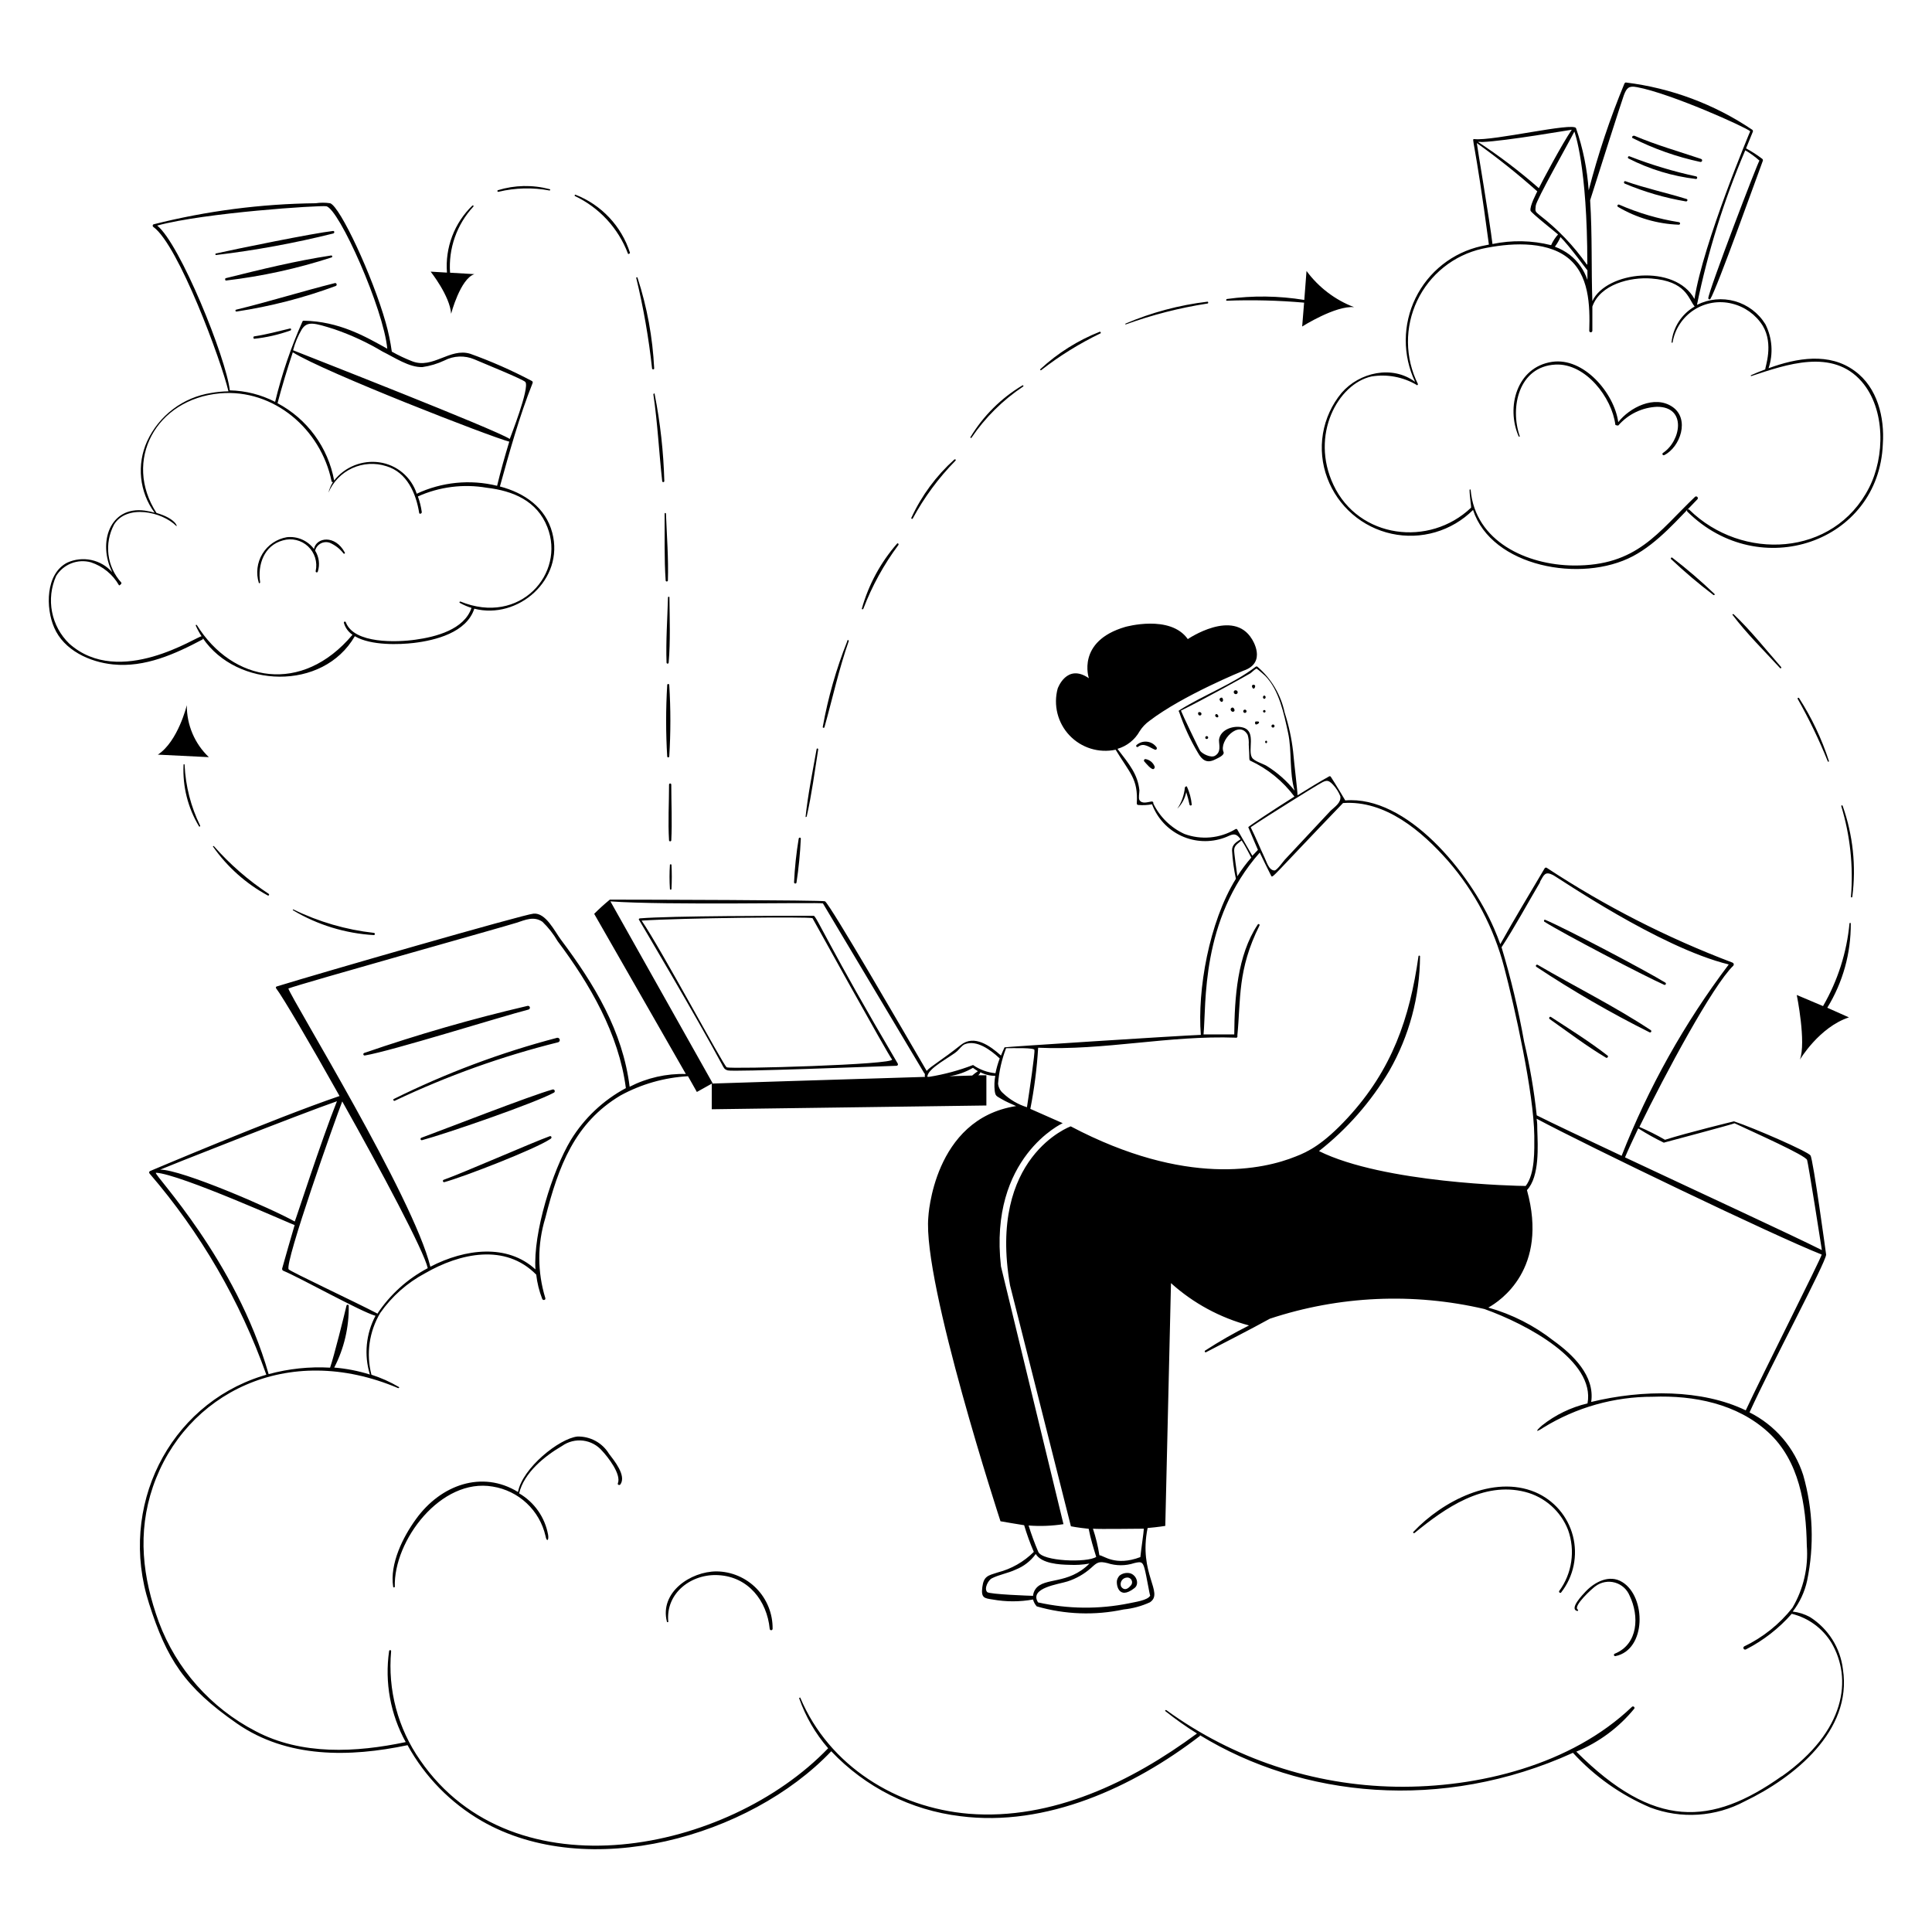 <svg width="400" height="400" viewBox="0 0 400 400" fill="none" xmlns="http://www.w3.org/2000/svg">
<path d="M42 132.14C49.02 142.48 66.84 143.16 73.46 131.72C76.82 133.72 82.84 133.44 85.62 133.12C90.18 132.58 96.6 130.96 98.2 126.02C107.2 128.36 116.9 120.02 114.34 110.3C112.96 105.04 108.56 102.04 103.5 100.72C105.5 93.5 107.5 86.28 110.28 79.28C110.304 79.205 110.301 79.124 110.271 79.052C110.242 78.979 110.189 78.918 110.12 78.88C106 76.698 101.729 74.814 97.34 73.24C93.12 71.96 89.62 76.46 85.34 74.8C83.887 74.236 82.477 73.567 81.12 72.8C80.841 70.773 80.42 68.768 79.86 66.8C77.12 57.12 70.44 42.8 68.36 42.08C67.359 41.93 66.341 41.93 65.34 42.08C54.027 42.206 42.769 43.67 31.8 46.44C31.745 46.466 31.698 46.507 31.665 46.558C31.633 46.61 31.615 46.669 31.615 46.73C31.615 46.791 31.633 46.851 31.665 46.902C31.698 46.953 31.745 46.994 31.8 47.02C37 50.86 45.8 74.68 47.3 81.02C46.093 81.035 44.889 81.149 43.7 81.36C40.84 81.808 38.136 82.955 35.826 84.7C33.516 86.444 31.673 88.732 30.46 91.36C29.381 93.738 28.954 96.361 29.225 98.959C29.496 101.557 30.453 104.035 32 106.14C31.343 105.959 30.675 105.818 30 105.72C22.74 104.72 20.18 112.34 23.24 118.48C22.108 117.195 20.594 116.308 18.919 115.948C17.245 115.588 15.5 115.774 13.94 116.48C9.4 118.78 9.44 125.88 11.22 129.94C13.22 134.62 18.56 137.08 23.4 137.56C30 138.24 36.28 135.4 41.96 132.38C41.984 132.346 42.001 132.306 42.007 132.265C42.014 132.223 42.012 132.181 42 132.14ZM102.92 100.58C97.349 99.207 91.476 99.786 86.28 102.22C85.728 100.521 84.71 99.01 83.341 97.861C81.973 96.712 80.309 95.97 78.54 95.72C76.787 95.474 75.001 95.691 73.358 96.351C71.716 97.011 70.275 98.09 69.18 99.48C68.56 96.102 67.184 92.907 65.154 90.136C63.125 87.365 60.494 85.09 57.46 83.48C58.4 79.92 59.46 76.42 60.62 72.94C67.2 77.08 101.62 90.46 105.44 91.44C104.52 94.46 103.66 97.5 102.92 100.58ZM87.46 76C89.032 75.775 90.563 75.316 92 74.64C92.954 74.143 94.007 73.863 95.083 73.822C96.159 73.78 97.23 73.978 98.22 74.4C99.9 75.14 108.4 78.56 108.78 79.1C109.68 80.36 105.64 90.56 105.54 90.88C102.46 88.88 64.44 74.02 60.68 72.52C61.081 70.989 61.693 69.522 62.5 68.16C63.64 66.44 65.06 66.84 69.22 68.16C72.707 69.353 76.058 70.908 79.22 72.8C81.68 74 84.72 76.1 87.46 76ZM32.54 46.7C42.4 44.02 66.22 42.48 67.54 42.7C70.18 43.16 79.44 64.04 80.18 72.2C75.6 69.64 70.18 66.52 62.86 66.4C62.816 66.4 62.773 66.411 62.735 66.432C62.696 66.453 62.664 66.483 62.64 66.52C60.242 71.895 58.34 77.478 56.96 83.2C54.055 81.705 50.847 80.891 47.58 80.82C46.78 74 37.24 50.44 32.54 46.7ZM14.34 133.26C12.506 131.487 11.261 129.193 10.775 126.689C10.288 124.184 10.583 121.591 11.62 119.26C12.35 118.07 13.447 117.15 14.746 116.638C16.044 116.126 17.474 116.049 18.82 116.42C21.284 117.229 23.358 118.926 24.64 121.18C24.64 121.3 25.32 120.86 25.1 120.6C23.647 118.996 22.724 116.983 22.459 114.835C22.195 112.686 22.6 110.509 23.62 108.6C26.2 104.38 33.48 105.88 36.5 108.9C36.78 109.16 36.5 107.4 32.4 106.2C25.42 95.38 32.26 82.62 45.54 81.44C56.74 80.46 66.44 88.92 68.64 99.6C68.64 99.78 68.8 99.82 68.94 99.8C68.513 100.48 68.196 101.222 68 102C68.952 99.751 70.712 97.94 72.934 96.926C75.156 95.911 77.677 95.766 80 96.52C84.26 97.78 86.14 102.16 86.78 106.16C86.78 106.52 87.38 106.36 87.32 106C87.169 104.901 86.901 103.822 86.52 102.78C90.983 100.78 95.94 100.154 100.76 100.98C106.22 101.62 111.18 103.68 113.32 109.12C117.1 118.7 107.72 129.6 95.32 124.54C95.14 124.54 95.04 124.74 95.2 124.82C95.969 125.249 96.78 125.598 97.62 125.86C96.1 130.36 90.22 131.86 86.02 132.44C82.22 132.98 73.3 133.34 71.6 128.84C71.584 128.787 71.548 128.743 71.499 128.716C71.45 128.69 71.393 128.684 71.34 128.7C71.287 128.716 71.242 128.752 71.216 128.801C71.19 128.85 71.184 128.907 71.2 128.96C71.484 129.965 72.115 130.836 72.98 131.42C62.5 143.88 48.14 141.26 40.76 129.42C40.744 129.391 40.717 129.369 40.685 129.36C40.654 129.351 40.619 129.354 40.59 129.37C40.561 129.386 40.539 129.413 40.53 129.445C40.52 129.477 40.524 129.511 40.54 129.54C40.876 130.307 41.278 131.043 41.74 131.74C40.94 131.62 24.76 142.56 14.34 133.26Z" fill="black"/>
<path d="M53.86 120.56C53.3 116.9 54.68 112.92 58.58 111.88C59.479 111.619 60.43 111.597 61.341 111.814C62.251 112.032 63.089 112.483 63.773 113.122C64.457 113.761 64.962 114.567 65.241 115.461C65.519 116.355 65.56 117.306 65.36 118.22C65.344 118.278 65.352 118.341 65.382 118.393C65.412 118.446 65.462 118.484 65.52 118.5C65.578 118.516 65.641 118.508 65.693 118.478C65.746 118.448 65.784 118.398 65.8 118.34C66.029 117.62 66.097 116.858 66.001 116.108C65.904 115.358 65.644 114.639 65.24 114C65.32 113.69 65.462 113.399 65.659 113.146C65.856 112.893 66.103 112.683 66.384 112.529C66.665 112.375 66.975 112.281 67.294 112.252C67.614 112.223 67.936 112.26 68.24 112.36C69.372 112.845 70.363 113.608 71.12 114.58C71.147 114.615 71.186 114.637 71.229 114.643C71.272 114.648 71.316 114.637 71.35 114.61C71.385 114.584 71.407 114.544 71.413 114.501C71.418 114.458 71.406 114.415 71.38 114.38C69.38 110.66 65.48 111.22 65 113.66C64.359 112.802 63.506 112.125 62.524 111.697C61.542 111.269 60.465 111.105 59.4 111.22C58.36 111.397 57.37 111.794 56.497 112.386C55.624 112.978 54.888 113.75 54.338 114.65C53.788 115.55 53.438 116.558 53.311 117.605C53.183 118.652 53.282 119.714 53.6 120.72C53.64 120.8 53.88 120.72 53.86 120.56ZM384 76.8C378.74 72.92 372 74.1 366.16 76.24C366.66 74.752 366.859 73.18 366.746 71.614C366.633 70.048 366.209 68.521 365.5 67.12C364.069 64.802 361.821 63.104 359.199 62.363C356.577 61.623 353.772 61.893 351.34 63.12C353.58 52.142 356.93 41.42 361.34 31.12C362.39 31.732 363.375 32.449 364.28 33.26C364.12 33.06 353.7 60.3 353.68 61.76C353.683 61.811 353.701 61.859 353.733 61.898C353.764 61.938 353.808 61.966 353.857 61.979C353.905 61.993 353.957 61.99 354.004 61.972C354.052 61.955 354.092 61.922 354.12 61.88C355.54 59.56 363.58 37.02 364.98 33.28C365.001 33.202 364.997 33.119 364.969 33.044C364.94 32.968 364.888 32.904 364.82 32.86C363.771 32.061 362.661 31.346 361.5 30.72C361.96 29.56 362.44 28.38 362.92 27.24C362.937 27.17 362.933 27.096 362.908 27.029C362.884 26.961 362.839 26.902 362.78 26.86C354.954 21.58 345.99 18.229 336.62 17.08C336.48 17.08 336.38 17.18 336.32 17.3C333.34 24.492 330.868 31.883 328.92 39.42C328.617 35.03 327.736 30.699 326.3 26.54C325.82 25.24 309.18 29.22 305.26 28.8C304.56 28.8 305.26 28.1 308.26 50.64L306.7 50.96C303.768 51.613 301.02 52.918 298.661 54.779C296.302 56.639 294.393 59.007 293.075 61.707C291.757 64.407 291.064 67.368 291.047 70.373C291.031 73.377 291.691 76.346 292.98 79.06C288.26 75.54 281.46 77.06 277.76 81.34C275.75 83.764 274.419 86.677 273.902 89.783C273.386 92.889 273.703 96.076 274.82 99.02C275.901 101.892 277.684 104.448 280.006 106.454C282.329 108.46 285.117 109.853 288.115 110.505C291.114 111.158 294.228 111.049 297.174 110.188C300.12 109.328 302.804 107.744 304.98 105.58C308.8 117.34 327.38 120.82 338.1 115.14C343.26 112.4 347.42 107.46 351.46 103.34C351.507 103.271 351.528 103.187 351.52 103.104C351.512 103.021 351.476 102.943 351.417 102.883C351.357 102.824 351.279 102.788 351.196 102.78C351.113 102.772 351.029 102.793 350.96 102.84C343.26 110.18 338.96 117.2 325.76 117.08C316.18 116.98 305.42 112.16 304.48 101.42C304.48 101.3 304.26 101.3 304.26 101.42C304.26 102.7 304.64 105.04 304.58 105.1C295.94 113.34 281.3 111.5 276.08 100.4C271.2 90.08 277 79.46 283.96 77.94C287.174 77.418 290.47 78.034 293.28 79.68C293.28 79.86 293.64 79.68 293.56 79.5C292.233 76.827 291.53 73.887 291.504 70.902C291.478 67.918 292.13 64.966 293.41 62.27C294.691 59.574 296.567 57.204 298.897 55.339C301.226 53.473 303.949 52.16 306.86 51.5C312.22 50.34 319.78 49.74 324.42 53.24C329.06 56.74 329.2 63.24 329.04 68.48C329.04 68.9 329.66 68.9 329.68 68.48V63.48C331.28 58.88 337.52 57.32 341.88 57.66C349.14 58.22 349.5 61.8 350.86 63.46C349.533 64.225 348.407 65.295 347.575 66.582C346.744 67.869 346.231 69.335 346.08 70.86C346.08 71 346.28 71.02 346.3 70.86C346.534 69.505 347.045 68.212 347.802 67.063C348.558 65.914 349.543 64.933 350.696 64.183C351.848 63.432 353.143 62.927 354.5 62.699C355.857 62.472 357.245 62.526 358.58 62.86C361.223 63.496 363.512 65.14 364.96 67.44C367.28 71.32 365.42 76.02 365.48 76.48C364.467 76.853 363.487 77.253 362.54 77.68C362.42 77.68 362.54 77.92 362.54 77.88C369.84 75.46 379.4 72.06 385.44 79C390.4 84.72 390.26 94.58 386.96 101C379.64 115.34 360.62 116.2 349.76 105.54C349.734 105.514 349.703 105.493 349.668 105.479C349.634 105.465 349.597 105.457 349.56 105.457C349.523 105.457 349.486 105.465 349.452 105.479C349.417 105.493 349.386 105.514 349.36 105.54C349.334 105.566 349.313 105.598 349.299 105.632C349.284 105.666 349.277 105.703 349.277 105.74C349.277 105.777 349.284 105.814 349.299 105.848C349.313 105.883 349.334 105.914 349.36 105.94C364.32 120.76 389.02 112.3 389.82 91.94C390.2 86.5 388.74 80.24 384 76.8ZM328.56 54.8C325.842 50.919 322.551 47.474 318.8 44.58C317.82 43.76 317.82 43.82 317.96 42.58C318.1 41.34 324.5 30.08 325.96 27.24C326 27.36 328.64 34.36 328.64 54.7L328.56 54.8ZM306.86 29.4C311.7 29.22 325.18 26.86 325.42 26.86C323.42 29.76 319.08 37.94 318.6 38.96C314.629 35.477 310.418 32.276 306 29.38C306.287 29.368 306.574 29.374 306.86 29.4ZM309 50.52C308.44 45.76 305.76 30 305.76 29.62C310.111 32.724 314.291 36.062 318.28 39.62C318.16 39.9 316.66 42.68 316.88 43.62C317 44.08 322.34 48.3 322.58 48.54C321.985 49.199 321.499 49.948 321.14 50.76C317.164 49.761 313.013 49.679 309 50.52ZM325 52.76C324.065 52.046 323.027 51.479 321.92 51.08C322.385 50.462 322.775 49.791 323.08 49.08C325.08 51.08 328.56 55.94 328.66 55.96V57.96C327.975 55.906 326.703 54.098 325 52.76ZM329.68 62.34C329.44 55.94 329.68 48.58 329.22 41.46C330.96 35.94 335.82 20.72 336.2 19.72C336.78 18.18 337.24 17.72 338.9 18.04C345.96 19.34 361.68 26.44 362.36 27.18C362.36 27.18 352.66 50.18 350.82 61.9C346.84 54.6 332.58 56.14 329.68 62.34Z" fill="black"/>
<path d="M344.32 93.76C344.259 93.795 344.214 93.852 344.195 93.919C344.177 93.987 344.186 94.059 344.22 94.12C344.255 94.181 344.312 94.226 344.379 94.245C344.447 94.263 344.519 94.255 344.58 94.22C347.86 92.58 349.94 86.72 346.24 84.22C342.54 81.72 337.4 84.38 335.04 87.4C334.22 81.4 327.9 73.92 321.32 74.92C314.02 76.02 311.78 84.3 314.42 90.34C314.42 90.48 314.72 90.34 314.66 90.34C312.56 84.34 314.44 75.86 322.06 75.48C328.3 75.18 333.74 82.34 334.44 87.94C334.44 88.04 335.06 88.16 335.08 88.06C336.084 86.912 337.311 85.979 338.686 85.319C340.061 84.659 341.556 84.285 343.08 84.22C349.3 84.22 348 91.32 344.32 93.76ZM338 28.58C342.437 30.818 347.141 32.478 352 33.52C352.082 33.544 352.171 33.534 352.246 33.493C352.321 33.452 352.376 33.382 352.4 33.3C352.424 33.218 352.414 33.13 352.373 33.054C352.332 32.98 352.262 32.924 352.18 32.9C347.56 31.34 342.92 30.04 338.42 28.12C338 28 337.76 28.44 338 28.58ZM337.18 32.82C341.556 35.058 346.298 36.494 351.18 37.06C351.239 37.044 351.291 37.009 351.329 36.96C351.366 36.911 351.386 36.851 351.386 36.79C351.386 36.729 351.366 36.669 351.329 36.62C351.291 36.572 351.239 36.536 351.18 36.52C346.469 35.506 341.848 34.114 337.36 32.36C337.14 32.24 336.86 32.68 337.18 32.82ZM349.18 41.2C344.98 39.9 340.68 38.98 336.52 37.52C336.22 37.42 336.1 37.9 336.4 38.02C340.457 39.732 344.698 40.967 349.04 41.7C349.36 41.74 349.52 41.3 349.18 41.2ZM347.62 46C343.362 45.327 339.208 44.11 335.26 42.38C335.199 42.346 335.127 42.337 335.059 42.356C334.992 42.374 334.935 42.419 334.9 42.48C334.866 42.541 334.857 42.613 334.875 42.681C334.894 42.748 334.939 42.806 335 42.84C338.814 45.095 343.132 46.36 347.56 46.52C347.84 46.56 348 46.1 347.62 46ZM68.96 47.82C64.96 48.26 48.96 51.52 44.72 52.48C44.54 52.48 44.56 52.82 44.72 52.8C52.899 51.822 61.008 50.333 69 48.34C69.3 48.24 69.28 47.8 68.96 47.82ZM68.64 53.3C68.666 53.292 68.691 53.279 68.712 53.262C68.733 53.245 68.751 53.223 68.764 53.199C68.777 53.175 68.785 53.148 68.788 53.121C68.79 53.094 68.788 53.066 68.78 53.04C68.772 53.014 68.759 52.989 68.742 52.968C68.725 52.947 68.703 52.929 68.679 52.916C68.655 52.903 68.628 52.895 68.601 52.892C68.574 52.89 68.546 52.892 68.52 52.9C61.28 54 54 55.78 46.8 57.58C46.52 57.58 46.58 58.12 46.8 58.08C54.219 57.208 61.535 55.606 68.64 53.3ZM48.98 64.5C55.996 63.44 62.886 61.664 69.54 59.2C69.603 59.166 69.652 59.111 69.68 59.045C69.708 58.98 69.713 58.907 69.694 58.838C69.676 58.769 69.635 58.708 69.578 58.665C69.521 58.622 69.451 58.599 69.38 58.6C62.52 60.32 55.76 62.44 48.88 64.12C48.64 64.18 48.74 64.54 48.98 64.5ZM60.1 68C57.62 68.58 55.18 69.26 52.64 69.64C52.38 69.64 52.44 70.18 52.64 70.14C55.2 69.867 57.717 69.29 60.14 68.42C60.184 68.402 60.221 68.371 60.246 68.33C60.27 68.29 60.281 68.242 60.277 68.195C60.272 68.148 60.253 68.103 60.221 68.068C60.189 68.033 60.147 68.009 60.1 68ZM319.76 190.84C323.76 193.36 340.3 202 344.56 203.9C344.617 203.921 344.679 203.921 344.737 203.9C344.794 203.88 344.842 203.84 344.873 203.788C344.903 203.736 344.915 203.674 344.905 203.615C344.896 203.555 344.866 203.5 344.82 203.46C340.7 200.92 324.08 192.18 319.92 190.44C319.68 190.34 319.56 190.72 319.76 190.84ZM318.1 200.18C325.63 205.173 333.458 209.701 341.54 213.74C341.597 213.761 341.659 213.761 341.717 213.74C341.774 213.72 341.822 213.68 341.853 213.628C341.883 213.576 341.895 213.514 341.885 213.455C341.876 213.395 341.846 213.34 341.8 213.3C334.3 208.34 326.12 204.3 318.36 199.76C318.304 199.726 318.237 199.715 318.173 199.73C318.11 199.745 318.054 199.784 318.02 199.84C317.986 199.896 317.975 199.963 317.99 200.027C318.005 200.09 318.044 200.146 318.1 200.18ZM332.84 218.56C329.1 215.64 325.04 213.12 321.12 210.56C320.84 210.36 320.58 210.82 320.86 211C324.72 213.72 328.5 216.6 332.54 219C332.78 219.1 333.06 218.74 332.84 218.56Z" fill="black"/>
<path d="M374.74 334.8C373.632 334.191 372.416 333.804 371.16 333.66C372.615 331.781 373.633 329.602 374.14 327.28C375.649 320.036 375.374 312.534 373.34 305.42C372.448 302.62 371.005 300.028 369.095 297.795C367.185 295.562 364.848 293.735 362.22 292.42C366.76 282.42 378.02 261.4 378.08 259.76C378.08 259.76 375.4 240.04 374.84 239.22C374.28 238.4 363.22 233.56 359 232.16C359 232.16 349.28 234.52 344.72 235.98C343.008 234.989 341.238 234.101 339.42 233.32C344.8 222.28 354.6 204.04 358.86 199.94C358.903 199.891 358.934 199.833 358.949 199.77C358.964 199.707 358.964 199.641 358.949 199.578C358.933 199.515 358.902 199.457 358.859 199.408C358.815 199.36 358.761 199.323 358.7 199.3C345.191 194.187 332.286 187.601 320.22 179.66C320.148 179.623 320.064 179.615 319.986 179.637C319.908 179.66 319.842 179.711 319.8 179.78C316.72 185 313.56 190.2 310.62 195.48C310.22 194.4 309.82 193.34 309.36 192.3C304.3 180.54 291.22 164.64 278.52 165.72C278.52 165.72 276.52 162.32 275.5 160.78C275.448 160.732 275.38 160.706 275.31 160.706C275.24 160.706 275.172 160.732 275.12 160.78C273.32 161.78 271 163.18 268.64 164.66C268.64 163.74 267.96 158.3 267.72 155.56C267.405 152.843 266.822 150.163 265.98 147.56C265.199 143.853 263.216 140.506 260.34 138.04C260.288 138.001 260.225 137.98 260.16 137.98C260.095 137.98 260.032 138.001 259.98 138.04C255.18 141.7 249.24 143.86 244.12 147.08C244.095 147.096 244.075 147.119 244.061 147.145C244.047 147.171 244.04 147.2 244.04 147.23C244.04 147.26 244.047 147.289 244.061 147.315C244.075 147.341 244.095 147.364 244.12 147.38C245.113 150.322 246.413 153.151 248 155.82C248.86 157.36 249.84 158.12 251.58 157.24C252.14 156.96 253.58 156.36 253.32 155.7C252.32 153.4 256.58 148.92 258.32 152.16C258.512 152.808 258.586 153.486 258.54 154.16C258.74 156.84 258.54 157.36 258.84 157.48C262.461 159.165 265.608 161.722 268 164.92C263.14 167.98 258.4 171.16 258.44 171.26C259.08 172.84 260.44 175.94 260.44 175.96C260.04 176.36 259.66 176.76 259.28 177.18C258.24 175.36 257.18 173.54 256.14 171.7C256.085 171.651 256.014 171.624 255.94 171.624C255.866 171.624 255.795 171.651 255.74 171.7C254.169 172.634 252.409 173.205 250.589 173.371C248.768 173.537 246.934 173.294 245.22 172.66C242.407 171.372 240.13 169.144 238.78 166.36C238.798 166.307 238.803 166.25 238.792 166.195C238.782 166.14 238.757 166.089 238.721 166.047C238.684 166.004 238.637 165.972 238.585 165.953C238.532 165.934 238.475 165.93 238.42 165.94C237.52 166.08 236.42 166.5 235.9 165.62C235.68 165.24 235.9 164.14 235.9 163.62C235.54 160.32 233.9 158.34 231.36 155.04C233.316 154.474 234.969 153.159 235.96 151.38C236.486 150.552 237.164 149.833 237.96 149.26C244.9 143.94 257.44 138.86 257.44 138.86C262.44 137.18 259.2 132.32 259.2 132.32C255.32 125.9 245.92 132.32 245.92 132.32C242.28 127.14 232.96 129.8 232.96 129.8C222.8 132.78 225.44 140.42 225.44 140.42C220.84 137.24 218.98 142.56 218.98 142.56C218.523 144.251 218.509 146.03 218.938 147.728C219.366 149.426 220.224 150.985 221.429 152.256C222.634 153.527 224.145 154.467 225.817 154.986C227.49 155.505 229.267 155.586 230.98 155.22C233.92 160.1 235.66 161.22 235.36 166.36C235.36 166.44 235.392 166.516 235.448 166.572C235.504 166.628 235.58 166.66 235.66 166.66C236.615 166.744 237.577 166.697 238.52 166.52C239.6 169.415 241.78 171.767 244.586 173.063C247.391 174.359 250.595 174.495 253.5 173.44C254.72 173.02 255.5 172.24 256.48 173.3L256.86 173.76C255.92 174.36 255.08 174.88 255.08 176.06C255.194 178.038 255.462 180.004 255.88 181.94C250.3 190.96 247.88 205.02 248.62 214.26C244.06 214.42 208.02 216.76 207.98 216.84C207.74 217.36 207.48 217.94 207.24 218.54C205.02 216.54 201.7 214.14 198.94 216.34C194.82 219.62 192.68 220.76 191.86 221.72C187.18 213.72 171.86 187.22 170.8 186.6C170.38 186.36 133 186.26 126.26 186.26C125.131 187.185 124.05 188.166 123.02 189.2L142 222.36C137.96 222.246 133.956 223.154 130.36 225C128.92 213.48 123.1 203.84 116.14 194.56C114.82 192.8 113 188.92 110.46 189.16C108.36 189.34 66.34 201.44 57.28 204.24C57.247 204.251 57.216 204.268 57.19 204.292C57.164 204.316 57.144 204.345 57.131 204.377C57.117 204.41 57.111 204.445 57.113 204.48C57.114 204.515 57.124 204.549 57.14 204.58C58.54 206.4 64.18 216 70.3 226.92C56.72 231.54 31.12 242.44 31.1 242.44C31.049 242.456 31.003 242.485 30.966 242.524C30.929 242.563 30.902 242.61 30.888 242.662C30.874 242.714 30.873 242.768 30.886 242.82C30.898 242.872 30.924 242.92 30.96 242.96C41.527 255.232 49.726 269.357 55.14 284.62L54.16 284.92C34.92 291.04 24.42 312 30.86 332C34.52 343.46 38.14 349.24 49.04 356.82C59.46 364.06 72.4 363.84 84.38 361.32C87.968 367.848 93.272 373.27 99.72 377C121.72 389.68 155.18 380.36 172.1 362.58C179.164 370.043 188.617 374.798 198.82 376.02C216.6 378.32 234.64 370.02 248.44 359.4V359.26C269.5 372.14 298.44 375.26 325.66 362.9C330.122 367.774 335.578 371.634 341.66 374.22C344.826 375.417 348.211 375.922 351.589 375.702C354.966 375.481 358.257 374.539 361.24 372.94C371.44 368.04 383.52 358.36 381.56 345.62C381.296 343.424 380.548 341.314 379.368 339.442C378.189 337.571 376.608 335.985 374.74 334.8ZM262.26 158.58C261.48 158.1 259.66 157.62 259.2 156.82C258.3 155.28 260.08 151.58 257.52 150.68C255.64 150.04 252.62 150.94 252.38 153.2C252.38 154.3 252.88 155.7 251.54 156.48C250.72 156.96 248.98 156.1 248.5 155.48C248.26 155.2 244.64 147.58 244.5 147.12C248.64 145.12 258.5 139.66 258.88 139.4C259.26 139.14 259.84 138.48 260.22 138.42C260.08 138.42 260.48 138.62 260.82 138.94C261.16 139.26 261.62 139.6 261.98 139.96C264.84 142.88 265.84 147.84 266.68 151.7C267.52 155.56 266.88 159.86 268.04 163.7C266.42 161.675 264.465 159.943 262.26 158.58ZM361.44 292C352.38 287.62 340.12 287.66 329.44 290.26C330.24 284.86 325.66 280.46 321.62 277.56C317.615 274.424 313.036 272.101 308.14 270.72C310.56 269.38 320.66 262.72 316.14 246.4C318.8 243.58 318.38 237.18 318.28 233.96C318.28 233.18 318.28 232.4 318.14 231.62C328.64 237.24 367.36 255.88 377.16 259.74C377.22 260.18 364.56 285.26 361.44 292ZM344.52 236.56C344.52 236.56 359.1 232.68 359.12 232.56C363.38 234.56 373.78 239.18 374.14 240.16C374.34 240.64 377.12 258.16 377.2 258.82C370.96 255.68 351.74 246.82 336.44 239.62C337.04 238.18 338 236.12 339.18 233.62C340.9 234.717 342.683 235.712 344.52 236.6V236.56ZM318.84 182.56C319.66 181.12 319.88 180.36 321.48 181.14C322.58 181.66 343.48 196.14 357.92 199.68C348.755 211.814 341.293 225.144 335.74 239.3C328.08 235.7 321.5 232.6 318.16 230.92C317.613 225.804 316.745 220.727 315.56 215.72C314.381 209.102 312.819 202.557 310.88 196.12C313.58 192 316.24 187.08 318.84 182.68V182.56ZM258.98 171.24C262.7 168.72 272 162.98 272.84 162.5C274.4 161.6 274.84 161.2 276.02 162.5C276.649 163.186 277.15 163.978 277.5 164.84C277.72 166.16 276.38 167.02 275.5 167.84L266 178C265.7 178.32 264.38 180.2 263.88 180.22C262.68 180.22 262.24 178.38 261.78 177.48C260.82 175.44 260 173.4 258.98 171.36V171.24ZM255.52 176C255.52 174.98 256.42 174.58 257.06 174C257.82 175.08 258.48 176.5 259.06 177.56C258.004 178.772 257.041 180.062 256.18 181.42C256 180.12 255.48 176.46 255.52 176ZM255.86 214.88C255.918 214.882 255.975 214.869 256.026 214.842C256.077 214.816 256.121 214.777 256.153 214.729C256.185 214.681 256.204 214.625 256.209 214.568C256.214 214.51 256.204 214.453 256.18 214.4C256.92 206.8 256.18 200.8 260.76 191.62C260.787 191.572 260.793 191.516 260.778 191.463C260.763 191.411 260.728 191.367 260.68 191.34C260.632 191.314 260.576 191.307 260.523 191.322C260.471 191.337 260.427 191.372 260.4 191.42C256.14 197.82 255.6 206.64 255.54 214.16H249.18C249.78 207.98 248.52 190.42 260.82 176.52C261.58 178.14 262.38 179.72 263.18 181.32C263.48 181.9 263.32 181.58 278.06 166.26C286.86 165.64 294.38 172.1 299.82 178.26C305.329 184.602 309.299 192.131 311.42 200.26C313.58 208.46 317.56 226.26 317.66 235.2C317.66 238.04 317.86 242.96 315.88 245.54C314.04 245.54 286.46 244.96 273.08 238.32C278.925 233.734 283.863 228.098 287.64 221.7C291.767 214.48 293.958 206.316 294 198C294 197.82 293.7 197.76 293.68 198C291.86 210.78 288.24 221.44 279.02 231.44C274 236.88 270.82 238.46 268.26 239.44C261.64 242.12 245.56 245.78 221.68 233.2C221.68 233.2 204.46 239.42 209.12 266.12L221.72 316C221.72 316 223.04 316.28 225.4 316.52C225.78 318.52 226.4 320.52 226.96 322.34C225.1 323.58 215.78 323.28 214.96 321.28C214.199 319.503 213.531 317.687 212.96 315.84C215.369 316.024 217.792 315.93 220.18 315.56L207.24 262.2C204.68 239.58 220.02 232.54 220.02 232.54L213.32 229.58C214.142 225.401 214.683 221.171 214.94 216.92C228.52 217.54 242.16 214.32 255.86 214.84V214.88ZM221 327.42C222.811 326.84 224.48 325.886 225.9 324.62C227.16 323.46 227.5 323.2 229.26 323.62C231.073 324.213 233.027 324.213 234.84 323.62C236.22 323.3 236.56 323.28 236.96 324.72C237.36 326.16 238.06 330.5 238.14 330.34C237.66 331.36 234.8 331.7 233.8 331.94C227.564 333.21 221.13 333.149 214.92 331.76C213 328.74 219.22 328 221 327.42ZM214.4 328.98C214.102 329.398 213.923 329.889 213.88 330.4C213.62 330.4 204.8 330.1 204.38 329.62C203.68 328.84 204.64 327.16 205.3 326.8C206.84 326 208.72 325.72 210.3 324.96C211.961 324.307 213.398 323.189 214.44 321.74C215.66 323.74 219.36 323.94 221.4 323.98C222.792 324.052 224.188 323.965 225.56 323.72C221.1 328.18 216.22 326.48 214.4 328.98ZM227.62 322.02C227.332 320.145 226.884 318.298 226.28 316.5C227.6 316.62 235.18 316.5 236.82 316.5C236.82 317.1 236.22 321.02 236.1 322.38C230.86 324.36 228.46 322 227.62 322V322.02ZM208.3 217.02C209.74 217.02 214.3 216.88 214.16 217.4C214.32 217.9 213.14 225.84 212.62 229.24C210.78 228.672 209.096 227.686 207.7 226.36C207.097 225.859 206.717 225.14 206.64 224.36C206.834 221.846 207.394 219.373 208.3 217.02ZM198.18 217.62C198.64 217.2 199.16 216.44 199.74 216.2C202.2 215.24 205.04 217.32 206.98 219.14C206.605 220.135 206.311 221.158 206.1 222.2C204.432 222.044 202.834 221.459 201.46 220.5C198.539 221.624 195.51 222.441 192.42 222.94H192C192 221.18 196.86 218.82 198.18 217.62ZM201.28 222.68L196.54 222.82C198.269 222.557 199.932 221.967 201.44 221.08C201.768 221.33 202.109 221.564 202.46 221.78C202.049 222.056 201.655 222.357 201.28 222.68ZM106.96 191.04C108.74 190.46 110.52 189.62 112.3 190.84C113.528 192.021 114.585 193.367 115.44 194.84C122.12 203.74 128.12 214.06 129.58 225.28C124.906 227.785 120.979 231.484 118.2 236C114.34 242.4 110.36 255.28 110.86 262.82C105.06 257.48 96.34 258.5 89.1 262.26C85.6 247.9 60.46 207.04 59.7 204.66C62.32 203.64 104.42 191.86 106.96 191.04ZM88.56 262.56C84.346 264.784 80.756 268.03 78.12 272L78.02 271.9C74.02 269.78 60.02 263.22 59.76 262.8C58.88 261.48 69.42 231.7 70.86 228.04C79.02 242.56 87.82 259.1 88.56 262.56ZM69.76 228C66.48 236.2 61.1 252.94 61.02 252.9C56.26 250.22 37.62 242.14 33.16 242.16C33.4 242 62.34 230.56 69.76 228ZM32.28 242.8C37.2 243.02 60.88 253.7 61 253.64C60.12 256.62 59.26 259.64 58.42 262.62C58.395 262.723 58.41 262.832 58.462 262.925C58.513 263.018 58.599 263.088 58.7 263.12C62.22 264.58 74.7 271.58 77.74 272.42C75.76 276.16 75.343 280.533 76.58 284.58C74.181 283.829 71.706 283.346 69.2 283.14C71.246 279.174 72.276 274.762 72.2 270.3C72.185 270.25 72.155 270.207 72.113 270.176C72.072 270.145 72.022 270.129 71.97 270.129C71.918 270.129 71.868 270.145 71.827 270.176C71.785 270.207 71.755 270.25 71.74 270.3C71.24 272.44 69.18 280.72 68.34 283.16C64.055 282.919 59.76 283.371 55.62 284.5C48.84 260.78 31.76 243.14 32.28 242.84V242.8ZM368.9 367.74C354.3 378.08 342.46 378.74 326.36 362.66C331.036 360.735 335.16 357.676 338.36 353.76C338.56 353.46 338.12 353.14 337.88 353.38C325.32 365.38 306.08 370.18 289.04 369.92C271.918 369.648 255.296 364.102 241.44 354.04C241.3 354.04 241.14 354.16 241.26 354.26C243.357 355.93 245.547 357.479 247.82 358.9C234.28 368.9 217.82 376.9 200.58 375.52C185.64 374.26 171.64 365.62 165.7 351.52C165.7 351.38 165.42 351.52 165.46 351.62C166.79 355.414 168.825 358.923 171.46 361.96C150.68 383.58 106.38 392.64 86.98 364.42C82.376 357.838 80.25 349.839 80.98 341.84C80.98 341.6 80.6 341.56 80.56 341.84C79.626 348.327 80.834 354.942 84 360.68C73.74 362.84 62.42 363.46 52.88 358.4C43.647 353.61 36.521 345.564 32.88 335.82C29.52 326.58 28.4 317.38 31.66 307.82C38.3 288.48 59.5 277.66 82.44 287.4C82.6 287.4 82.74 287.26 82.58 287.16C80.786 286.107 78.881 285.256 76.9 284.62C76.345 282.475 76.219 280.241 76.532 278.048C76.844 275.855 77.588 273.745 78.72 271.84C81.12 268.405 84.3 265.588 88 263.62C95.22 259.44 104.62 257.38 111.02 263.9C111.217 265.619 111.634 267.307 112.26 268.92C112.42 269.32 113.04 269.16 112.9 268.74C111.24 263.345 111.24 257.575 112.9 252.18C115.62 241.38 119.02 232.46 128.44 226.82C132.75 224.46 137.534 223.093 142.44 222.82L144.28 226.08L147.54 224.26L126.38 186.62C137.84 187.46 169.48 186.78 170.38 187.04C170.38 187.04 186.38 213.88 191.36 222.2C191.391 222.26 191.44 222.309 191.5 222.34C191.45 222.544 191.45 222.756 191.5 222.96C174.76 223.46 147.36 224.34 147.36 224.34V229.66L204.22 228.88V222.62H202.54C202.74 222.457 202.892 222.243 202.98 222C203.932 222.492 204.989 222.745 206.06 222.74C205.873 223.756 205.833 224.793 205.94 225.82C206.1 226.92 206.24 226.88 207.28 227.5C208.32 228.12 209.28 228.5 210.38 229C193.18 231.66 192.2 252 192.2 252C190.98 265.56 207.14 314.96 207.14 314.96C207.14 314.96 211.88 315.78 212.04 315.78C212.596 317.658 213.264 319.501 214.04 321.3C211.973 323.365 209.39 324.836 206.56 325.56C204.56 326.2 203.68 326.3 203.38 328.58C203.08 330.86 203.8 330.9 205.52 331.16C208.284 331.66 211.116 331.66 213.88 331.16C214.02 331.686 214.28 332.172 214.64 332.58C220.495 334.276 226.679 334.496 232.64 333.22C234.522 333.028 236.36 332.528 238.08 331.74C241.06 329.74 235.66 325.86 237.6 316.36C239.86 316.16 241.26 315.92 241.26 315.92L242.44 265.66C247.058 269.818 252.596 272.82 258.6 274.42C255.467 275.993 252.423 277.736 249.48 279.64C249.449 279.67 249.428 279.71 249.421 279.753C249.414 279.796 249.421 279.84 249.442 279.878C249.462 279.916 249.494 279.947 249.534 279.966C249.573 279.984 249.617 279.989 249.66 279.98C254.08 277.68 258.56 275.42 262.92 273.02C277.26 268.275 292.632 267.583 307.34 271.02C316.06 274.14 330.32 281.68 328.68 290.56C325.234 291.372 322.01 292.936 319.24 295.14C317.76 296.44 318.02 296.58 319.52 295.58C326.338 291.38 334.192 289.164 342.2 289.18C350.7 288.86 359.62 290.62 366.08 296.52C372.54 302.42 373.94 311.58 374.08 320C374.431 324.497 373.39 328.994 371.1 332.88C368.419 336.273 364.999 339.009 361.1 340.88C361.027 340.932 360.976 341.009 360.957 341.097C360.938 341.185 360.952 341.277 360.997 341.354C361.042 341.432 361.115 341.49 361.2 341.517C361.286 341.544 361.379 341.538 361.46 341.5C365.065 339.663 368.288 337.158 370.96 334.12C374.385 334.955 377.34 337.112 379.18 340.12C383.5 347.48 382.24 358.34 368.9 367.78V367.74Z" fill="black"/>
<path d="M317.86 308.94C309.14 305.28 298.6 310.84 292.64 317.14C292.48 317.3 292.64 317.52 292.88 317.38C299.18 312.22 307.1 306.68 315.74 308.88C317.749 309.39 319.607 310.374 321.158 311.748C322.71 313.122 323.911 314.847 324.66 316.78C325.405 318.874 325.626 321.119 325.306 323.318C324.985 325.518 324.132 327.606 322.82 329.4C322.66 329.64 323.04 329.94 323.22 329.7C324.495 328.067 325.378 326.162 325.8 324.133C326.222 322.105 326.172 320.006 325.654 318C325.136 315.993 324.164 314.133 322.813 312.562C321.461 310.991 319.767 309.752 317.86 308.94ZM335.86 327.54C333.2 325.9 330.14 327.54 328.26 329.54C327.76 330.08 324.78 333.12 326.56 333.54C326.594 333.543 326.628 333.536 326.657 333.518C326.686 333.501 326.709 333.475 326.722 333.444C326.735 333.413 326.738 333.378 326.731 333.345C326.723 333.312 326.706 333.282 326.68 333.26C325.52 332.6 329.78 328.74 330.36 328.38C330.929 327.963 331.587 327.682 332.281 327.557C332.976 327.433 333.69 327.468 334.368 327.661C335.047 327.854 335.673 328.199 336.198 328.67C336.724 329.141 337.135 329.726 337.4 330.38C339.4 334.54 339.22 340.38 334.32 342.38C334.257 342.401 334.205 342.446 334.174 342.505C334.143 342.564 334.135 342.632 334.153 342.696C334.171 342.76 334.213 342.815 334.27 342.849C334.327 342.883 334.395 342.894 334.46 342.88C340.88 341.58 340.86 330.58 335.86 327.54ZM119.52 297.42C115.76 297.86 108.2 303.9 107.24 308.9C99.82 304.34 91.24 307.4 86.12 314.52C83.44 318.2 80.66 323.74 81.4 328.52C81.4 328.72 81.76 328.68 81.74 328.52C81.46 318.98 91.28 305.9 102.02 307.78C104.651 308.202 107.096 309.401 109.041 311.222C110.987 313.043 112.344 315.403 112.94 318C113.18 319.32 113.66 318.98 113.48 317.78C113.164 315.997 112.463 314.304 111.427 312.819C110.391 311.334 109.044 310.092 107.48 309.18C108.5 304.9 112.74 301.48 116.38 299.36C117.644 298.466 119.196 298.077 120.732 298.269C122.268 298.462 123.676 299.222 124.68 300.4C125.84 301.64 128.68 305.22 127.92 307.12C127.8 307.42 128.26 307.56 128.44 307.34C129.74 305.5 127.14 302.38 126.08 300.98C125.397 299.861 124.431 298.943 123.279 298.318C122.127 297.693 120.83 297.383 119.52 297.42ZM148.36 325.34C142.98 325.34 136.52 329.68 138.08 335.76C138.08 335.9 138.38 335.88 138.36 335.76C137.78 329.76 143.22 325.76 148.78 326.12C154.94 326.48 158.78 331.42 159.36 337.22C159.36 337.3 159.392 337.376 159.448 337.432C159.504 337.488 159.58 337.52 159.66 337.52C159.74 337.52 159.816 337.488 159.872 337.432C159.928 337.376 159.96 337.3 159.96 337.22C159.978 335.678 159.693 334.148 159.12 332.717C158.547 331.285 157.698 329.981 156.621 328.877C155.543 327.774 154.26 326.894 152.842 326.287C151.425 325.68 149.902 325.358 148.36 325.34ZM243.86 167.32C244.745 166.402 245.349 165.25 245.6 164C245.873 164.854 246.099 165.722 246.28 166.6C246.295 166.65 246.325 166.693 246.367 166.724C246.408 166.755 246.458 166.771 246.51 166.771C246.562 166.771 246.612 166.755 246.653 166.724C246.695 166.693 246.725 166.65 246.74 166.6C246.622 165.321 246.29 164.07 245.76 162.9C245.76 162.68 245.34 162.9 245.32 163.02C245.175 164.594 244.639 166.106 243.76 167.42C243.76 167.42 243.82 167.38 243.86 167.32ZM237.16 157.16C237.098 157.157 237.037 157.172 236.985 157.205C236.932 157.238 236.891 157.286 236.867 157.343C236.843 157.4 236.837 157.462 236.85 157.523C236.863 157.583 236.895 157.638 236.94 157.68C237.12 157.86 238.54 159.68 238.94 159.14C238.993 159.085 239.032 159.018 239.053 158.945C239.074 158.872 239.076 158.794 239.06 158.72C238.91 158.315 238.655 157.957 238.321 157.683C237.987 157.409 237.586 157.229 237.16 157.16ZM239.44 154.7C239.21 154.382 238.915 154.116 238.575 153.919C238.236 153.722 237.858 153.599 237.468 153.558C237.078 153.516 236.683 153.557 236.309 153.678C235.936 153.799 235.592 153.998 235.3 154.26C235.255 154.305 235.23 154.366 235.23 154.43C235.23 154.494 235.255 154.555 235.3 154.6C235.345 154.645 235.406 154.67 235.47 154.67C235.534 154.67 235.595 154.645 235.64 154.6C236.84 153.66 238.04 154.8 239.14 155.22C239.44 155.32 239.62 154.92 239.44 154.7ZM248.4 147.44C248.352 147.42 248.3 147.415 248.25 147.425C248.199 147.435 248.153 147.46 248.116 147.496C248.08 147.533 248.055 147.579 248.045 147.63C248.035 147.68 248.04 147.732 248.06 147.78C248.062 147.849 248.083 147.916 248.121 147.973C248.16 148.03 248.214 148.075 248.277 148.102C248.34 148.129 248.41 148.138 248.477 148.127C248.545 148.116 248.609 148.086 248.66 148.04C248.706 147.989 248.736 147.925 248.747 147.857C248.758 147.79 248.749 147.72 248.722 147.657C248.695 147.594 248.65 147.54 248.593 147.501C248.536 147.463 248.469 147.442 248.4 147.44ZM252.54 144.96C252.84 145.52 253.18 145.34 253.22 144.96C253.221 144.811 253.179 144.666 253.1 144.54C252.94 144.26 252.32 144.6 252.54 144.96ZM251.7 148.38C252.1 148.74 252.46 148.38 252.1 147.98C251.74 147.58 251.42 148.12 251.7 148.38ZM249.84 152.4C249.44 152.4 249.44 153.04 249.84 153C249.92 153 249.996 152.968 250.052 152.912C250.108 152.856 250.14 152.78 250.14 152.7C250.14 152.62 250.108 152.544 250.052 152.488C249.996 152.432 249.92 152.4 249.84 152.4ZM254.8 146.96C255 147.7 256 147.34 255.42 146.62C255.18 146.3 254.72 146.64 254.8 146.96ZM255.88 142.92C255.821 142.905 255.759 142.906 255.701 142.921C255.642 142.937 255.588 142.967 255.544 143.009C255.5 143.051 255.468 143.103 255.45 143.161C255.431 143.219 255.428 143.28 255.44 143.34C255.448 143.409 255.472 143.474 255.512 143.531C255.551 143.588 255.603 143.634 255.665 143.665C255.726 143.697 255.794 143.713 255.863 143.712C255.932 143.711 256 143.693 256.06 143.66C256.132 143.616 256.188 143.55 256.221 143.471C256.253 143.393 256.26 143.307 256.24 143.224C256.22 143.142 256.174 143.068 256.109 143.014C256.045 142.959 255.964 142.926 255.88 142.92ZM259.22 142.16C259.249 142.283 259.303 142.399 259.38 142.5C259.424 142.539 259.481 142.561 259.54 142.561C259.599 142.561 259.656 142.539 259.7 142.5C259.784 142.404 259.84 142.286 259.86 142.16C260 141.64 259.06 141.64 259.22 142.16ZM261.76 147C261.691 147 261.625 147.027 261.576 147.076C261.527 147.125 261.5 147.191 261.5 147.26C261.5 147.329 261.527 147.395 261.576 147.444C261.625 147.493 261.691 147.52 261.76 147.52C261.829 147.52 261.895 147.493 261.944 147.444C261.993 147.395 262.02 147.329 262.02 147.26C262.02 147.191 261.993 147.125 261.944 147.076C261.895 147.027 261.829 147 261.76 147ZM262.14 153.34C262.081 153.356 262.029 153.391 261.991 153.44C261.954 153.489 261.934 153.549 261.934 153.61C261.934 153.671 261.954 153.731 261.991 153.78C262.029 153.829 262.081 153.864 262.14 153.88C262.199 153.864 262.251 153.829 262.289 153.78C262.326 153.731 262.346 153.671 262.346 153.61C262.346 153.549 262.326 153.489 262.289 153.44C262.251 153.391 262.199 153.356 262.14 153.34ZM263.56 150C263.475 150 263.394 150.034 263.334 150.094C263.274 150.154 263.24 150.235 263.24 150.32C263.24 150.405 263.274 150.486 263.334 150.546C263.394 150.606 263.475 150.64 263.56 150.64C263.645 150.64 263.726 150.606 263.786 150.546C263.846 150.486 263.88 150.405 263.88 150.32C263.88 150.235 263.846 150.154 263.786 150.094C263.726 150.034 263.645 150 263.56 150ZM260.52 149.38H259.98C259.78 149.38 259.78 150.12 260.14 149.98C260.346 149.939 260.53 149.825 260.66 149.66C260.669 149.632 260.673 149.603 260.671 149.574C260.669 149.545 260.662 149.517 260.648 149.491C260.635 149.465 260.617 149.442 260.595 149.423C260.573 149.403 260.548 149.389 260.52 149.38ZM261.76 144C261.681 144.019 261.611 144.064 261.561 144.127C261.511 144.191 261.484 144.269 261.484 144.35C261.484 144.431 261.511 144.509 261.561 144.573C261.611 144.636 261.681 144.681 261.76 144.7C261.839 144.681 261.909 144.636 261.959 144.573C262.009 144.509 262.036 144.431 262.036 144.35C262.036 144.269 262.009 144.191 261.959 144.127C261.909 144.064 261.839 144.019 261.76 144ZM257.74 146.92C257.65 146.92 257.563 146.956 257.5 147.02C257.436 147.083 257.4 147.17 257.4 147.26C257.4 147.35 257.436 147.437 257.5 147.5C257.563 147.564 257.65 147.6 257.74 147.6C257.83 147.6 257.917 147.564 257.98 147.5C258.044 147.437 258.08 147.35 258.08 147.26C258.08 147.17 258.044 147.083 257.98 147.02C257.917 146.956 257.83 146.92 257.74 146.92ZM168.46 189.6C162.74 189.6 138.7 189.6 132.46 190.14C132.34 190.14 132.24 190.34 132.24 190.34C132.24 190.34 144.1 210.34 149.46 220.34C149.86 221.1 149.96 221.42 150.7 221.62C151.86 221.94 180.7 220.82 185.62 220.66C185.671 220.659 185.721 220.645 185.766 220.619C185.81 220.594 185.847 220.557 185.873 220.513C185.899 220.469 185.913 220.418 185.915 220.367C185.916 220.316 185.904 220.265 185.88 220.22C171.6 196 169.02 189.6 168.46 189.6ZM150.46 220.98C149.72 220.54 136.9 196.5 132.84 190.6C141.26 190.06 167.36 189.76 168.22 190.1C168.22 190.1 183.8 218.26 184.68 219.34C185.56 220.42 151.18 221.38 150.52 220.98H150.46ZM109.22 208.26C97.793 210.923 86.512 214.174 75.42 218C75.386 218.009 75.354 218.025 75.326 218.047C75.298 218.068 75.274 218.095 75.257 218.126C75.221 218.188 75.211 218.261 75.23 218.33C75.249 218.399 75.294 218.458 75.356 218.493C75.418 218.529 75.491 218.539 75.56 218.52C81.14 217.58 103.56 210.52 109.42 209.02C109.521 208.993 109.607 208.928 109.659 208.838C109.712 208.748 109.727 208.641 109.7 208.54C109.673 208.439 109.608 208.353 109.518 208.301C109.428 208.248 109.321 208.233 109.22 208.26ZM115.36 214.86C103.677 217.923 92.338 222.171 81.52 227.54C81.3 227.66 81.52 228.02 81.74 227.9C92.594 222.742 103.938 218.681 115.6 215.78C115.707 215.736 115.794 215.654 115.846 215.55C115.897 215.447 115.909 215.328 115.88 215.216C115.851 215.104 115.782 215.006 115.687 214.94C115.591 214.875 115.475 214.847 115.36 214.86ZM114.72 226.2C114.784 226.151 114.829 226.082 114.849 226.004C114.869 225.926 114.862 225.844 114.83 225.771C114.798 225.697 114.742 225.636 114.671 225.598C114.601 225.56 114.519 225.547 114.44 225.56C109.86 226.82 91.76 233.9 87.24 235.56C87.177 235.581 87.125 235.626 87.094 235.685C87.063 235.744 87.055 235.812 87.073 235.876C87.091 235.94 87.133 235.995 87.19 236.029C87.247 236.063 87.315 236.074 87.38 236.06C92.18 234.78 110.66 228.42 114.72 226.2ZM113.82 235.24C110.26 236.52 95.82 242.86 91.82 244.28C91.772 244.31 91.736 244.355 91.715 244.408C91.695 244.461 91.693 244.519 91.709 244.573C91.725 244.627 91.758 244.675 91.803 244.708C91.848 244.742 91.903 244.76 91.96 244.76C95.96 243.68 110.88 237.9 113.96 235.8C114.34 235.62 114.18 235.12 113.82 235.24ZM234.9 328.78C235.94 327.96 235.32 326.08 233.94 325.72C233.57 325.638 233.186 325.638 232.816 325.721C232.447 325.804 232.1 325.968 231.8 326.2C231.574 326.44 231.403 326.727 231.3 327.04C231.02 327.78 231.44 331.5 234.9 328.78ZM233.28 326.62C233.487 326.594 233.697 326.634 233.88 326.735C234.062 326.837 234.207 326.994 234.294 327.183C234.382 327.373 234.406 327.586 234.364 327.79C234.321 327.995 234.215 328.18 234.06 328.32C232.86 329.76 232.06 328.52 232.06 328.32C232.01 328.127 232.002 327.925 232.039 327.728C232.075 327.532 232.155 327.346 232.271 327.184C232.387 327.021 232.538 326.887 232.713 326.789C232.887 326.692 233.081 326.634 233.28 326.62ZM38.68 146C38.68 146 36.86 153.52 32.68 156.24L43.24 156.76C41.783 155.375 40.626 153.705 39.842 151.854C39.057 150.003 38.662 148.01 38.68 146ZM38 158.4C37.79 162.85 38.904 167.262 41.2 171.08C41.3 171.24 41.5 171.08 41.44 170.94C39.518 167.025 38.422 162.757 38.22 158.4C38.228 158.382 38.231 158.362 38.23 158.342C38.228 158.322 38.221 158.303 38.21 158.286C38.2 158.27 38.185 158.256 38.167 158.246C38.15 158.237 38.13 158.232 38.11 158.232C38.09 158.232 38.071 158.237 38.053 158.246C38.035 158.256 38.02 158.27 38.01 158.286C37.999 158.303 37.992 158.322 37.99 158.342C37.989 158.362 37.992 158.382 38 158.4ZM44.26 175.16C44.26 175.16 44.02 175.16 44.1 175.28C47.054 179.498 50.951 182.97 55.48 185.42C55.523 185.429 55.567 185.424 55.606 185.406C55.646 185.387 55.678 185.356 55.698 185.318C55.719 185.28 55.726 185.236 55.719 185.193C55.712 185.15 55.691 185.11 55.66 185.08C51.439 182.29 47.606 178.955 44.26 175.16ZM60.76 188.3C60.66 188.3 60.54 188.3 60.66 188.46C65.745 191.495 71.488 193.258 77.4 193.6C77.64 193.6 77.72 193.18 77.4 193.14C71.617 192.492 65.988 190.855 60.76 188.3ZM93.4 64.96C93.4 64.96 95.3 57.7 98.22 56.76L93.18 56.46C93.005 53.971 93.343 51.473 94.172 49.12C95.001 46.767 96.304 44.609 98 42.78C98.12 42.64 98 42.44 97.8 42.56C95.954 44.343 94.525 46.511 93.616 48.911C92.706 51.311 92.339 53.882 92.54 56.44L89.16 56.24C89.16 56.24 93.14 61.24 93.4 64.96ZM103.24 39.7C106.696 38.874 110.287 38.785 113.78 39.44C113.817 39.44 113.853 39.425 113.879 39.399C113.905 39.373 113.92 39.337 113.92 39.3C113.92 39.263 113.905 39.227 113.879 39.201C113.853 39.175 113.817 39.16 113.78 39.16C110.263 38.232 106.556 38.308 103.08 39.38C103.038 39.401 103.005 39.438 102.99 39.483C102.975 39.529 102.979 39.578 103 39.62C103.021 39.662 103.058 39.695 103.103 39.71C103.148 39.725 103.198 39.721 103.24 39.7ZM119.02 40.58C124.077 42.983 128.011 47.246 130 52.48C130 52.72 130.5 52.48 130.42 52.3C129.548 49.585 128.081 47.099 126.126 45.023C124.171 42.947 121.778 41.333 119.12 40.3C119 40.32 118.9 40.52 119.02 40.58ZM135 76.26C135 76.54 135.46 76.56 135.44 76.26C135.129 69.888 133.972 63.587 132 57.52C132 57.34 131.68 57.42 131.72 57.52C133.216 63.689 134.312 69.949 135 76.26ZM135.28 81.7C136.16 87.7 136.44 93.7 137.1 99.6C137.1 99.658 137.123 99.714 137.164 99.756C137.206 99.797 137.262 99.82 137.32 99.82C137.378 99.82 137.434 99.797 137.476 99.756C137.517 99.714 137.54 99.658 137.54 99.6C137.374 93.555 136.705 87.534 135.54 81.6C135.6 81.36 135.24 81.46 135.28 81.7ZM137.82 120.22C137.835 120.27 137.865 120.313 137.907 120.344C137.948 120.375 137.998 120.391 138.05 120.391C138.102 120.391 138.152 120.375 138.193 120.344C138.235 120.313 138.265 120.27 138.28 120.22C138.42 115.6 138.06 110.96 137.88 106.34C137.88 106.303 137.865 106.267 137.839 106.241C137.813 106.215 137.777 106.2 137.74 106.2C137.703 106.2 137.667 106.215 137.641 106.241C137.615 106.267 137.6 106.303 137.6 106.34C137.64 110.96 137.5 115.62 137.82 120.22ZM138 137.18C138 137.238 138.023 137.294 138.064 137.336C138.106 137.377 138.162 137.4 138.22 137.4C138.278 137.4 138.334 137.377 138.376 137.336C138.417 137.294 138.44 137.238 138.44 137.18C138.82 132.74 138.64 128.16 138.6 123.68C138.6 123.5 138.32 123.5 138.3 123.68C138.18 128.16 137.84 132.72 138 137.18ZM138.14 141.82C137.84 146.762 137.84 151.718 138.14 156.66C138.154 156.705 138.182 156.744 138.22 156.772C138.257 156.799 138.303 156.814 138.35 156.814C138.397 156.814 138.443 156.799 138.48 156.772C138.518 156.744 138.546 156.705 138.56 156.66C138.87 151.718 138.87 146.762 138.56 141.82C138.56 141.764 138.538 141.711 138.498 141.672C138.459 141.632 138.406 141.61 138.35 141.61C138.294 141.61 138.241 141.632 138.201 141.672C138.162 141.711 138.14 141.764 138.14 141.82ZM138.52 162.44C138.52 166.28 138.28 170.16 138.52 174.02C138.535 174.07 138.565 174.113 138.607 174.144C138.648 174.175 138.698 174.191 138.75 174.191C138.802 174.191 138.852 174.175 138.893 174.144C138.935 174.113 138.965 174.07 138.98 174.02C139.18 170.16 138.98 166.28 138.98 162.44C138.98 162.379 138.956 162.321 138.913 162.277C138.869 162.234 138.811 162.21 138.75 162.21C138.689 162.21 138.63 162.234 138.587 162.277C138.544 162.321 138.52 162.379 138.52 162.44ZM138.7 179.02C138.59 180.692 138.59 182.368 138.7 184.04C138.7 184.082 138.717 184.123 138.747 184.153C138.777 184.183 138.818 184.2 138.86 184.2C138.902 184.2 138.943 184.183 138.973 184.153C139.003 184.123 139.02 184.082 139.02 184.04C139.11 182.368 139.11 180.692 139.02 179.02C139.001 178.995 138.977 178.975 138.949 178.961C138.922 178.947 138.891 178.94 138.86 178.94C138.829 178.94 138.798 178.947 138.771 178.961C138.743 178.975 138.719 178.995 138.7 179.02ZM254 62.26C259.336 62.059 264.68 62.193 270 62.66L269.6 67.6C269.6 67.6 276.54 63.2 280.36 63.6C276.423 62.096 273 59.493 270.5 56.1L270.04 62.1C264.747 61.234 259.353 61.167 254.04 61.9C253.78 62 253.82 62.26 254 62.26ZM233.04 67.18C238.54 65.188 244.22 63.735 250 62.84C250.22 62.84 250.18 62.44 250 62.46C244.152 63.155 238.434 64.684 233.02 67C233.02 67 232.94 67.2 233.04 67.18ZM215.56 76.64C219.372 73.673 223.489 71.119 227.84 69.02C228.02 69.02 227.84 68.62 227.7 68.68C223.157 70.477 218.986 73.102 215.4 76.42C215.28 76.52 215.44 76.74 215.56 76.64ZM201.14 90.62C203.992 86.431 207.625 82.832 211.84 80.02C211.98 80.02 211.84 79.68 211.7 79.78C207.283 82.417 203.582 86.098 200.92 90.5C200.84 90.64 201.06 90.76 201.14 90.62ZM188.96 107.38C191.336 102.984 194.318 98.944 197.82 95.38C197.98 95.24 197.82 95 197.58 95.14C193.842 98.496 190.827 102.579 188.72 107.14C188.688 107.172 188.67 107.215 188.67 107.26C188.67 107.305 188.688 107.348 188.72 107.38C188.752 107.412 188.795 107.43 188.84 107.43C188.885 107.43 188.928 107.412 188.96 107.38ZM178.76 126C180.556 121.301 182.992 116.872 186 112.84C186.14 112.64 185.88 112.36 185.72 112.56C182.325 116.443 179.838 121.035 178.44 126C178.38 126.18 178.68 126.24 178.76 126ZM170.7 150.54C172.38 144.54 173.68 138.54 175.72 132.74C175.729 132.716 175.732 132.69 175.729 132.664C175.725 132.639 175.716 132.614 175.701 132.593C175.687 132.572 175.667 132.554 175.644 132.543C175.621 132.531 175.596 132.524 175.57 132.524C175.544 132.524 175.519 132.531 175.496 132.543C175.473 132.554 175.453 132.572 175.439 132.593C175.424 132.614 175.415 132.639 175.411 132.664C175.408 132.69 175.411 132.716 175.42 132.74C173.134 138.481 171.432 144.438 170.34 150.52C170.3 150.68 170.64 150.8 170.7 150.54ZM167.02 169.04C168.06 164.46 168.66 159.8 169.4 155.16C169.4 154.94 169.1 154.84 169.06 155.16C168.24 159.78 167.28 164.42 166.78 169.16C166.76 169.14 166.98 169.18 167.02 169.04ZM164.9 182.76C165.36 179.738 165.661 176.694 165.8 173.64C165.8 173.34 165.4 173.36 165.36 173.64C164.86 176.638 164.54 179.664 164.4 182.7C164.408 182.757 164.434 182.81 164.475 182.851C164.516 182.891 164.569 182.917 164.627 182.924C164.684 182.931 164.742 182.918 164.791 182.889C164.841 182.859 164.879 182.814 164.9 182.76ZM383.18 191.16C383.17 191.134 383.152 191.112 383.129 191.096C383.105 191.08 383.078 191.072 383.05 191.072C383.022 191.072 382.995 191.08 382.971 191.096C382.948 191.112 382.93 191.134 382.92 191.16C382.353 197.202 380.484 203.05 377.44 208.3L372 206C372 206 374 215.84 372.64 219.4C372.64 219.4 376.64 212.66 382.8 210.64L378.32 208.64C381.552 203.387 383.237 197.328 383.18 191.16ZM381.22 166.92C383.06 172.985 383.739 179.343 383.22 185.66C383.22 185.86 383.48 185.86 383.5 185.66C384.323 179.317 383.638 172.869 381.5 166.84C381.495 166.822 381.486 166.804 381.474 166.789C381.462 166.775 381.447 166.762 381.431 166.753C381.414 166.743 381.396 166.738 381.377 166.735C381.358 166.733 381.338 166.735 381.32 166.74C381.302 166.745 381.284 166.754 381.269 166.766C381.254 166.778 381.242 166.793 381.233 166.809C381.223 166.826 381.218 166.844 381.215 166.863C381.213 166.882 381.215 166.902 381.22 166.92ZM378.66 157.56C377.169 152.972 375.092 148.596 372.48 144.54C372.468 144.522 372.453 144.506 372.435 144.493C372.417 144.481 372.397 144.472 372.375 144.467C372.354 144.463 372.332 144.462 372.31 144.466C372.289 144.47 372.268 144.478 372.25 144.49C372.232 144.502 372.216 144.517 372.203 144.535C372.191 144.553 372.182 144.573 372.177 144.595C372.173 144.616 372.172 144.638 372.176 144.66C372.18 144.681 372.188 144.702 372.2 144.72C374.553 148.879 376.631 153.189 378.42 157.62C378.428 157.652 378.448 157.679 378.476 157.696C378.504 157.713 378.538 157.718 378.57 157.71C378.602 157.702 378.629 157.682 378.646 157.654C378.663 157.626 378.668 157.592 378.66 157.56ZM368.54 138.32C368.68 138.46 368.88 138.32 368.76 138.1C365.54 134.42 362.46 130.52 358.9 127.14C358.9 127.14 358.6 127.14 358.7 127.3C361.66 131.22 365.22 134.7 368.54 138.32ZM354.96 122.96C352.183 120.305 349.265 117.802 346.22 115.46C346.04 115.32 345.82 115.6 345.98 115.76C348.765 118.388 351.69 120.865 354.74 123.18C354.9 123.3 355.12 123.1 354.96 122.96Z" fill="black"/>
</svg>
